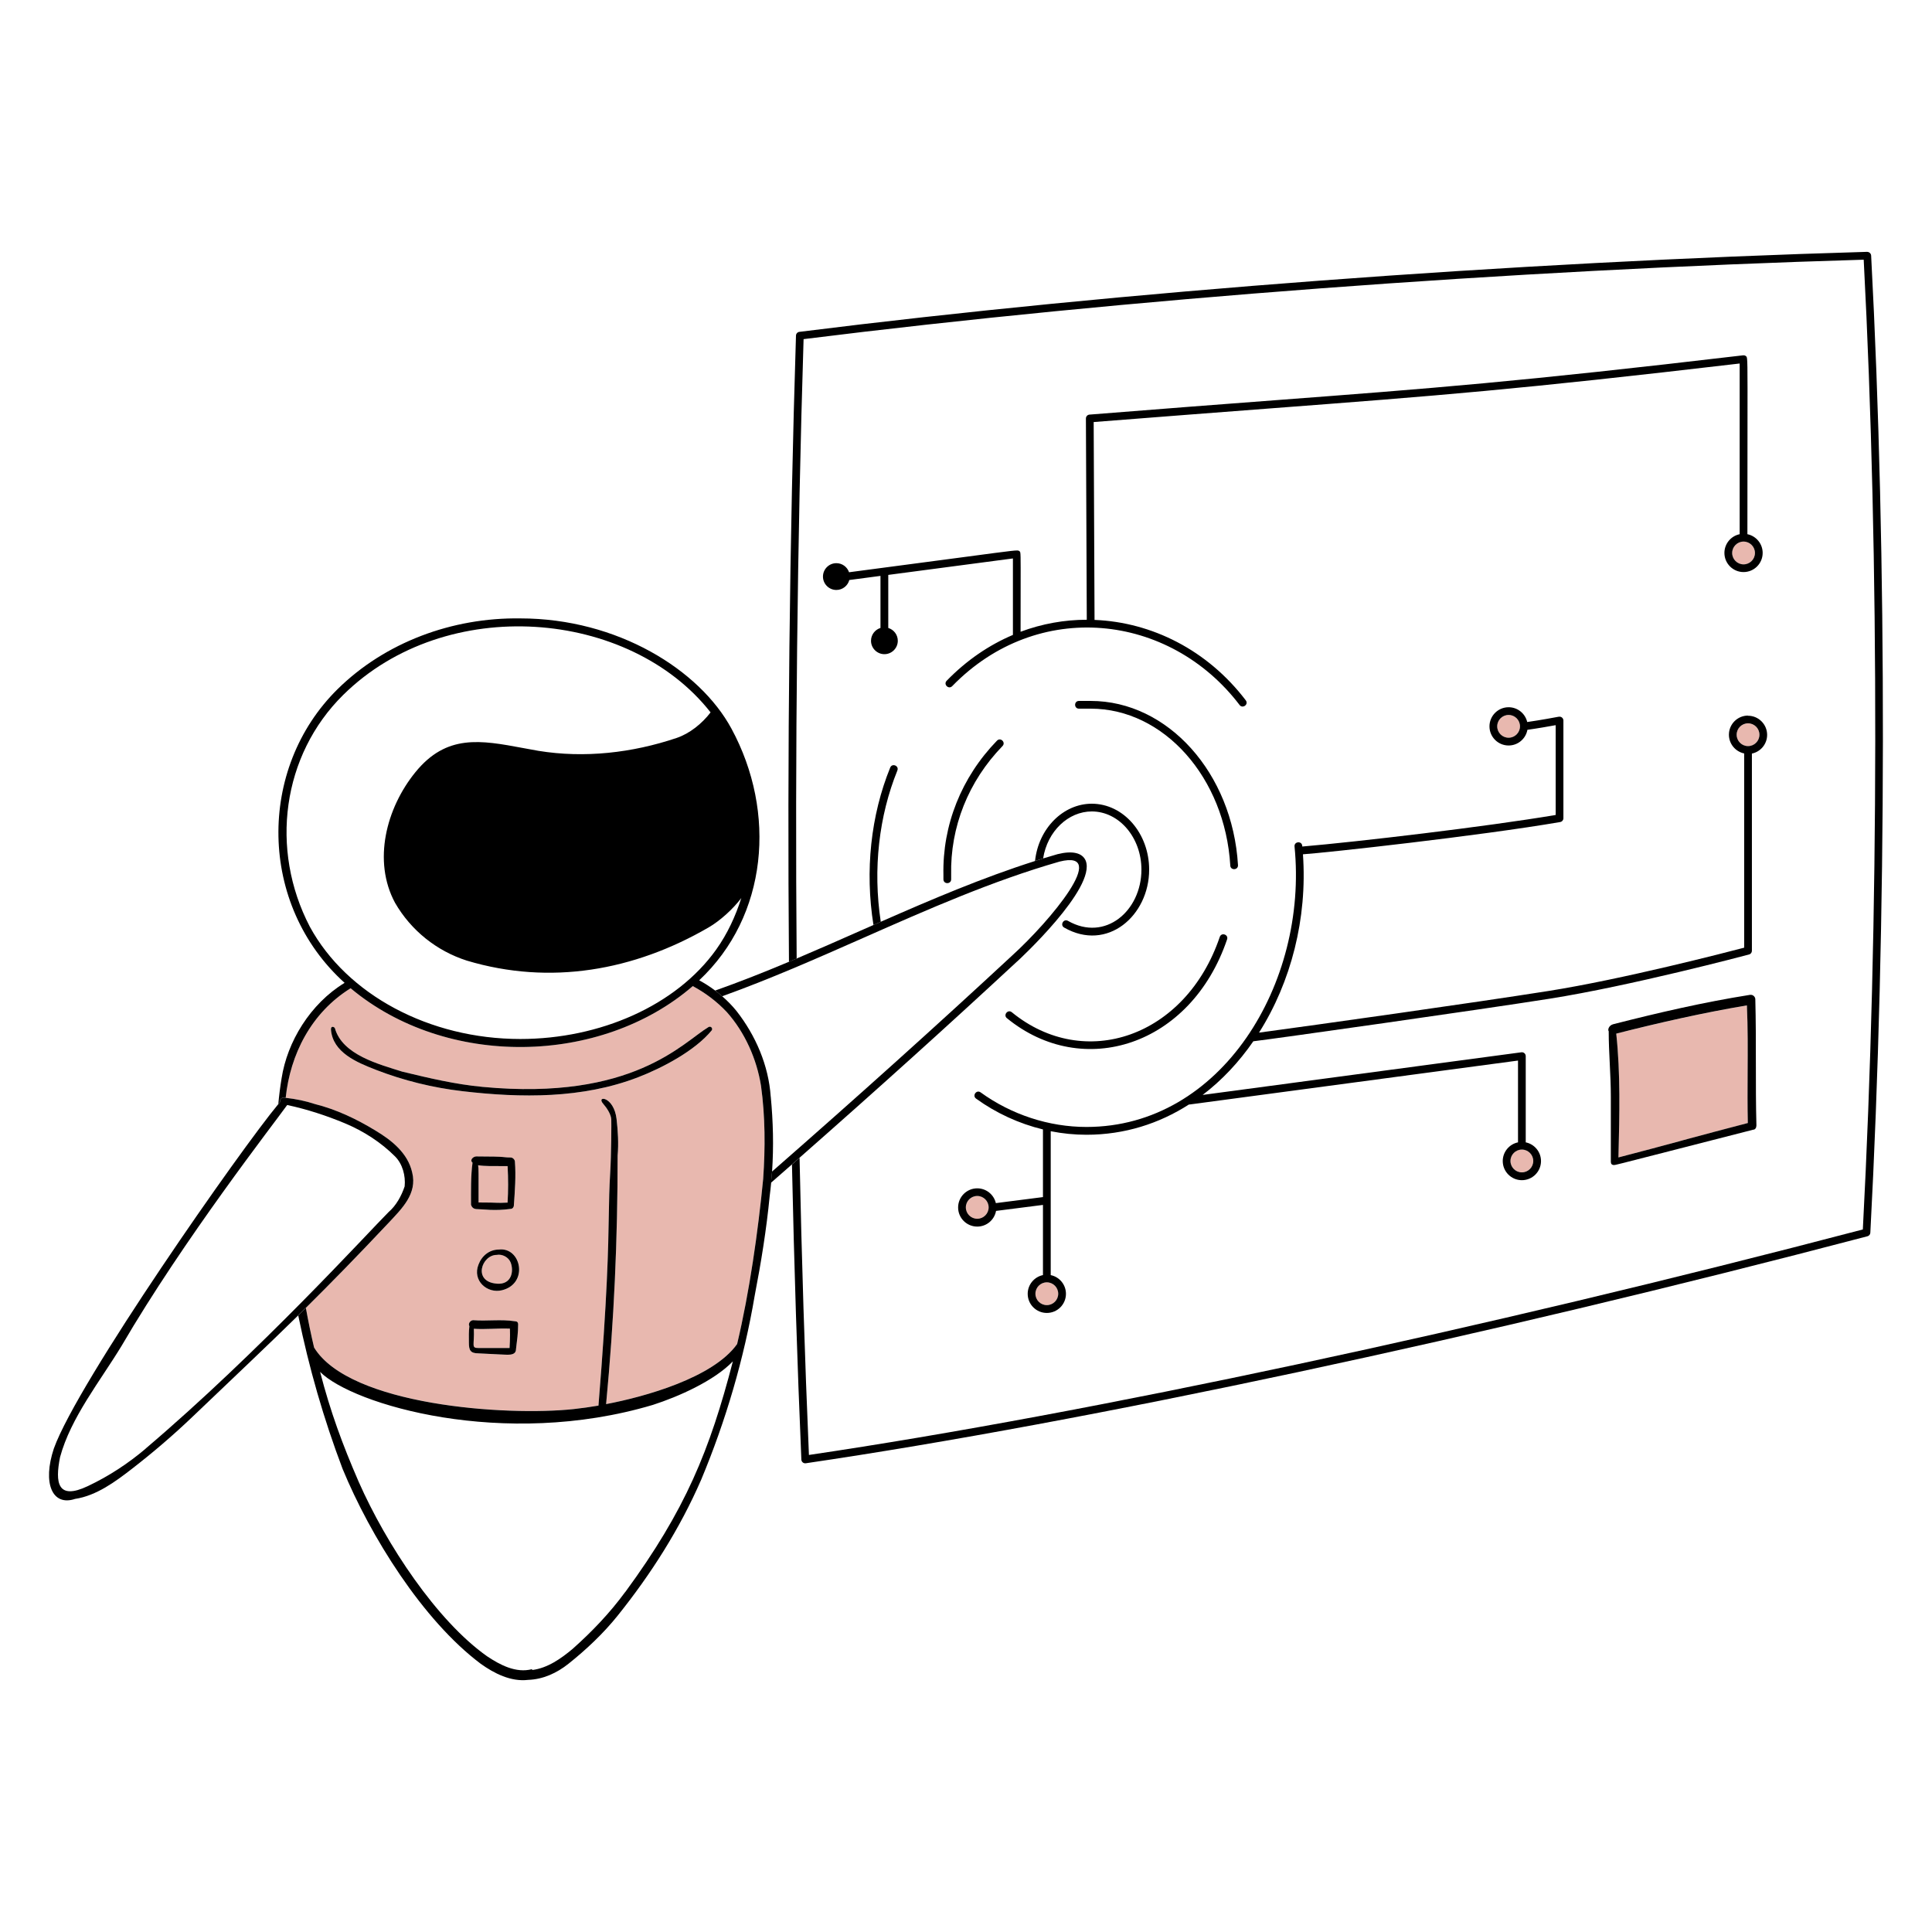 <svg xmlns="http://www.w3.org/2000/svg" id="_4.Automatizaci&#xF3;n_y_Reporting" width="600" height="600" viewBox="0 0 600 600"><defs><style>.cls-1{fill:#e8b8af;}.cls-1,.cls-2{stroke-width:0px;}.cls-2{fill:#000;}</style></defs><circle class="cls-1" cx="541.48" cy="171.73" r="3.54"></circle><path class="cls-1" d="M542.87,224.63c-1.95,0-3.54,1.59-3.54,3.54s1.59,3.54,3.54,3.54,3.54-1.59,3.54-3.54-1.59-3.54-3.54-3.54Z"></path><path class="cls-1" d="M147.16,412.67c.22,5.13-.94,5.98,1.45,5.98,0,0,7.94,0,9.64,0,0,0,.23-3.51.11-6.02-3.84-.14-7.65.31-11.2.04Z"></path><path class="cls-1" d="M148.61,373.44h0c6.95,0,5.07.23,9.01.04.24-3.64.24-7.47.01-11.34-4.53,0-7.01.06-9.15-.27.18,1.3.13,2.05.13,11.57Z"></path><path class="cls-1" d="M468.51,222.03c-1.95,0-3.54,1.59-3.54,3.54s1.59,3.54,3.54,3.54,3.54-1.59,3.54-3.54-1.59-3.54-3.54-3.54Z"></path><polygon class="cls-1" points="323.91 350.74 323.91 350.74 323.91 350.74 323.91 350.74"></polygon><path class="cls-1" d="M542.74,332.98h0c.04-6.95.08-13.84-.22-20.74-13.44,2.26-27.14,5.35-40.58,8.77,1.33,12.37,1.01,25.28.7,37.66l-.02.79c6.69-1.72,13.32-3.51,19.95-5.3,6.72-1.82,13.44-3.63,20.23-5.37-.11-5.31-.08-10.58-.06-15.8Z"></path><circle class="cls-1" cx="303.49" cy="374.97" r="3.54"></circle><circle class="cls-1" cx="325.1" cy="401.78" r="3.54"></circle><path class="cls-1" d="M469.09,360.54c0,1.95,1.59,3.54,3.54,3.54s3.54-1.59,3.54-3.54-1.59-3.54-3.54-3.54-3.54,1.59-3.54,3.54Z"></path><path class="cls-1" d="M116.71,351.17c4.99,2.99,9.97,6.98,11.3,12.96h0c1.66,6.65-3.32,11.3-7.31,15.62-9.98,10.6-17.98,18.77-25.71,26.42.75,4.12,1.59,8.22,2.55,12.3,10.98,18,59.69,21.36,80.65,19.12,2.59-.28,5.14-.65,7.67-1.08,2.79-34.33,3.04-48.84,3.21-59.2.08-4.65.14-8.46.42-12.85.37-5.92.4-16.15.35-16.88-.12-1.6-1.4-3.55-2.48-4.76-2.4-2.69,3.29-2.47,4.12,4.7.43,3.65.67,7.65.33,11.3,0,26.2-1.11,51.16-3.58,77.23,12.1-2.3,33.26-8.19,40.69-18.66,3.84-16.08,6.52-35.07,8.09-51.26h0c.66-9.64.66-19.28-.67-28.92-1.33-8.31-4.99-16.62-10.64-22.93-3.12-3.31-6.67-5.96-10.55-8.05-28.59,24.7-76.57,25.52-106.26.67-12.28,7.62-18.76,20.58-20.17,34.04,3.12.35,6.22.98,9.03,1.92,6.65,1.66,12.96,4.65,18.95,8.31ZM160.25,418.98c0,2.35-3.09,1.66-4.99,1.66l-6.65-.33c-2.56,0-2.99-1.01-2.99-3.32,0-2.07-.07-3.25.15-5.11-.49-.94.41-1.87,1.18-1.87,4.32.33,8.64-.33,12.96.33.66,0,1,.33,1,1,0,2.66-.33,4.99-.66,7.64ZM147.95,359.15c10.09,0,7.93.33,10.64.33.66,0,1.33.66,1.33,1.33h0c.33,4.32,0,8.97-.33,13.63,0,.33-.33,1-1,1-4.95.71-8.6.08-10.3.08-1,0-1.66-.33-1.99-1.33,0-4.13-.1-9,.47-13.09-.99-.83.23-1.94,1.19-1.94ZM155.93,400.69c-4.62,1.15-9.32-2.97-7.31-7.98,1-2.66,3.32-4.65,6.32-4.65h0,0c6.92-.86,9.35,10.54,1,12.63ZM102.79,319.84s0,0,0,0c-.12-1.36.99-.99,1.21-.53,2.33,8.31,13.62,11.17,20.93,13.5,8.31,1.99,16.38,3.93,25.01,4.74,46.69,4.39,62.09-13.78,70.13-18.61.66-.33,1.33.33,1,1-5.25,6.41-15.45,11.75-22.93,14.62-17.28,6.65-36.21,6.46-54.51,4.32-9.3-1.09-18.28-3.31-26.92-6.65-5.98-2.32-13.31-5.4-13.91-12.38,0,0,0,0,0,0h0Z"></path><path class="cls-1" d="M154.26,389.72c-4.69,0-7.56,8.33.02,8.93h0c4.74.38,5.33-4.05,4.3-6.61-.66-1.66-2.66-2.66-4.32-2.33Z"></path><path class="cls-2" d="M278.68,239.28c.6-1.47-1.63-2.37-2.22-.9-6.02,14.81-7.89,32.03-5.2,48.89.76-.33,1.51-.67,2.27-1-2.49-16.36-.56-32.91,5.16-46.99Z"></path><path class="cls-2" d="M579.89,78.21c-110.62,3.23-231.5,12.29-331.64,24.85-.58.07-1.03.56-1.05,1.15-2,63.55-2.72,129.64-2.18,194.49.8-.34,1.59-.68,2.39-1.01-.52-64.14.19-129.49,2.15-192.37,99.52-12.44,219.38-21.42,329.23-24.67,4.88,92.98,4.78,205.39-.27,301.17-118.24,31.03-240.38,57.17-327.3,70.03-1.28-29.85-2.25-60.77-2.91-92.28-.78.69-1.57,1.38-2.36,2.07.67,31.3,1.65,62,2.92,91.65h0c.03.73.69,1.24,1.37,1.14,87.29-12.84,210.55-39.2,329.72-70.5.51-.13.87-.58.89-1.1,5.12-96.45,5.21-209.9.25-303.47-.04-.65-.62-1.14-1.23-1.14Z"></path><path class="cls-2" d="M312.71,316.21c23.6,19.3,57.17,8.57,68.37-24.47.51-1.51-1.76-2.27-2.27-.77-10.55,31.11-42.02,41.84-64.58,23.39-1.23-1.01-2.75.85-1.52,1.86Z"></path><path class="cls-2" d="M542.87,222.23c-3.27,0-5.94,2.66-5.94,5.94,0,2.86,2.04,5.26,4.74,5.82v60.32c-5.74,1.51-37.84,9.82-60.8,13.45-23.49,3.71-72.33,10.58-89.87,12.93,9.93-15.67,15.05-35.45,13.64-55.38,7.09-.47,54.91-5.72,79.89-10.02.58-.1,1-.6,1-1.18v-30.34c0-.75-.68-1.32-1.42-1.18h-.07c-.65.13-5.93,1.11-9.75,1.64-.61-2.63-2.97-4.59-5.78-4.59-3.27,0-5.94,2.66-5.94,5.94s2.66,5.94,5.94,5.94c2.91,0,5.34-2.1,5.84-4.87,2.93-.4,6.75-1.07,8.78-1.44v27.89c-21.56,3.64-61.83,8.37-78.69,9.8l-.02-.24c-.16-1.58-2.55-1.34-2.39.24,4.24,42.4-22.69,87.09-64.62,87.09-11.63,0-23.3-3.81-32.87-10.74-1.29-.93-2.69,1.01-1.41,1.94,6.25,4.52,13.35,7.77,20.77,9.57h0s0,0,0,0h0v21.01l-14.63,1.87c-.61-2.63-2.97-4.59-5.78-4.59-3.27,0-5.94,2.66-5.94,5.94s2.66,5.94,5.94,5.94c2.91,0,5.34-2.1,5.84-4.87l14.57-1.86v21.79c-2.7.56-4.74,2.96-4.74,5.82,0,3.27,2.66,5.94,5.94,5.94s5.94-2.66,5.94-5.94c0-2.86-2.03-5.26-4.73-5.81v-44.69c3.66.73,7.38,1.1,11.1,1.1h0c11.8,0,22.55-3.45,31.83-9.4.05,0,.11,0,.17,0,.01,0,.02,0,.04,0l101.98-13.64v25.4c-2.7.55-4.74,2.95-4.74,5.81,0,3.27,2.66,5.94,5.94,5.94s5.94-2.66,5.94-5.94c0-2.86-2.04-5.26-4.74-5.81v-26.78c0-.73-.65-1.29-1.36-1.19l-98.98,13.24c6.01-4.57,11.3-10.22,15.74-16.66,7.07-.84,70.34-9.8,92.01-13.22,25.07-3.96,60.89-13.45,61.92-13.73h.02c.53-.14.89-.62.89-1.16v-61.24c2.7-.56,4.73-2.95,4.73-5.81,0-3.27-2.66-5.94-5.94-5.94ZM468.51,229.11c-1.95,0-3.54-1.59-3.54-3.54s1.59-3.54,3.54-3.54,3.54,1.59,3.54,3.54-1.59,3.54-3.54,3.54ZM303.49,378.5c-1.95,0-3.54-1.59-3.54-3.54s1.59-3.54,3.54-3.54,3.54,1.59,3.54,3.54-1.59,3.54-3.54,3.54ZM328.64,401.78c0,1.95-1.59,3.54-3.54,3.54s-3.54-1.59-3.54-3.54,1.59-3.54,3.54-3.54,3.54,1.59,3.54,3.54ZM472.63,357.01c1.95,0,3.54,1.59,3.54,3.54s-1.59,3.54-3.54,3.54-3.54-1.59-3.54-3.54,1.59-3.54,3.54-3.54ZM542.87,231.71c-1.95,0-3.54-1.59-3.54-3.54s1.59-3.54,3.54-3.54,3.54,1.59,3.54,3.54-1.59,3.54-3.54,3.54Z"></path><path class="cls-2" d="M273.46,195.01c-1.71.52-2.96,2.11-2.96,3.99,0,2.29,1.87,4.16,4.16,4.16s4.16-1.87,4.16-4.16c0-1.88-1.25-3.47-2.96-3.98v-16.48l38.71-5.11v23.75c-7.37,3.12-14.36,7.84-20.57,14.23-1.11,1.14.61,2.81,1.72,1.67h0c26.49-27.27,67.48-22.74,89.25,5.87h0c.94,1.23,2.89-.17,1.91-1.46-11.87-15.6-29.2-24.27-46.96-24.97l-.27-61.45c21.18-1.67,38.44-2.98,53.35-4.12,54.37-4.13,77.74-5.91,147.27-14.06v53.01c-2.7.56-4.74,2.95-4.74,5.82,0,3.27,2.66,5.94,5.94,5.94s5.94-2.66,5.94-5.94c0-2.86-2.04-5.26-4.74-5.82,0-14.35.01-24.94.03-32.76v-.02c.03-21.23.03-22.04-.37-22.42l-.03-.03-.03-.03c-.26-.23-.6-.33-.94-.29-69.87,8.23-96.59,10.26-145.67,13.97-15.98,1.21-34.33,2.6-57.31,4.44-.63.05-1.11.57-1.11,1.2l.27,62.51c-6.92,0-13.87,1.23-20.56,3.73,0-5.79,0-10.22.02-13.61.02-10.51.02-11.11-.27-11.33-.02-.01-.04-.03-.06-.04-.03-.02-.06-.04-.1-.07h-.01s-.04-.04-.06-.06c-.4-.32-1.12-.22-16.85,1.88-7.75,1.03-19.15,2.55-35.94,4.75-.56-1.64-2.11-2.82-3.94-2.82-2.3,0-4.16,1.87-4.16,4.16s1.87,4.16,4.16,4.16c1.93,0,3.55-1.31,4.02-3.09l9.68-1.28v16.17ZM541.48,168.19c1.95,0,3.54,1.59,3.54,3.54s-1.59,3.54-3.54,3.54-3.54-1.59-3.54-3.54,1.59-3.54,3.54-3.54Z"></path><path class="cls-2" d="M545.3,330.03c0-6.52,0-13.09-.17-19.74h0c-.02-.67-.66-1.33-1.33-1.33h0s-.33,0-.33,0c-14.36,2.28-28.4,5.53-42.43,9.11-1.5.38-1.78,1.85-1.44,2.19,0,3.32.16,6.73.33,10.14.17,3.41.33,6.81.33,10.14v20.27c0,.66.33,1,1,1h.03c.35,0,.7-.09,17.11-4.29l.05-.02c6.15-1.58,14.54-3.72,26.02-6.66.66,0,1-.67,1-1.33-.17-6.48-.17-12.96-.17-19.48h0ZM522.57,354.15c-6.63,1.79-13.26,3.58-19.95,5.3l.02-.79c.31-12.38.63-25.29-.7-37.66,13.43-3.42,27.14-6.51,40.58-8.77.3,6.89.26,13.78.22,20.73h0c-.03,5.23-.06,10.49.06,15.81-6.79,1.75-13.51,3.56-20.23,5.37Z"></path><path class="cls-2" d="M382.07,268.81h0c.1,1.58,2.49,1.44,2.4-.14-1.7-28.59-21.79-50.99-45.73-50.99h-3.66c-1.59,0-1.59,2.4,0,2.4h3.66c22.68,0,41.71,21.4,43.34,48.73Z"></path><path class="cls-2" d="M309.62,230.02c-11.06,11.4-16.96,26.23-16.63,41.72v1.33c0,1.59,2.4,1.59,2.4,0v-1.36c-.32-14.87,5.34-29.08,15.95-40.02,1.1-1.14-.61-2.81-1.72-1.67Z"></path><path class="cls-2" d="M339.06,252c8.5,0,15.42,8.11,15.42,18.08,0,12.8-11.26,22.5-22.8,15.91-1.38-.79-2.57,1.29-1.19,2.08h0c13.37,7.65,26.39-3.69,26.39-17.99,0-11.29-7.99-20.48-17.82-20.48-8.81,0-16.54,7.6-17.62,17.79.84-.27,1.67-.53,2.51-.79,1.33-8.47,7.82-14.6,15.11-14.6Z"></path><path class="cls-2" d="M315.94,298.55c.25-.22,24.65-22.74,21.23-31.27-1.05-2.45-4.14-3.16-8.74-2.01-1.5.43-2.99.88-4.48,1.33-.84.26-1.68.52-2.51.79-16.37,5.21-32.19,11.96-47.92,18.88-.76.33-1.51.67-2.27,1-1.34.59-2.68,1.18-4.02,1.77-6.6,2.92-13.2,5.83-19.83,8.64-.8.34-1.59.68-2.39,1.01-7.57,3.18-15.2,6.21-22.92,8.94.75.56,1.48,1.15,2.18,1.77,14.82-5.32,29.35-11.73,43.88-18.15,20.03-8.85,40.06-17.7,60.89-23.67,15.79-3.95-2.81,18.36-14.74,29.2-23.25,21.57-47.72,43.59-74.56,67.08-.08,1.15-.17,2.3-.28,3.44,2.18-1.9,4.33-3.79,6.48-5.68.79-.69,1.57-1.38,2.36-2.07,24.14-21.23,46.4-41.31,67.63-61.01Z"></path><polygon class="cls-2" points="102.79 319.84 102.79 319.85 102.79 319.85 102.79 319.84"></polygon><path class="cls-2" d="M116.71,332.23c8.64,3.34,17.62,5.56,26.92,6.65,18.3,2.14,37.23,2.33,54.51-4.32,7.48-2.88,17.69-8.21,22.93-14.62.33-.67-.33-1.33-1-1-8.05,4.83-23.45,23-70.13,18.61-8.63-.81-16.7-2.74-25.01-4.74-7.31-2.33-18.6-5.19-20.93-13.5-.23-.46-1.33-.83-1.21.53.6,6.99,7.93,10.07,13.91,12.38Z"></path><path class="cls-2" d="M159.91,410.33c-4.32-.67-8.64,0-12.96-.33-.76,0-1.67.93-1.18,1.87-.22,1.86-.15,3.04-.15,5.11,0,2.31.43,3.32,2.99,3.32l6.65.33c1.9,0,4.99.69,4.99-1.66.33-2.66.66-4.99.66-7.64,0-.67-.33-1-1-1ZM158.25,418.64c-1.7,0-9.64,0-9.64,0-2.39,0-1.23-.84-1.45-5.98,3.55.26,7.36-.19,11.2-.04.12,2.51-.11,6.02-.11,6.02Z"></path><path class="cls-2" d="M154.93,388.06h0c-2.99,0-5.32,1.99-6.32,4.65-2,5,2.7,9.13,7.31,7.98,8.35-2.09,5.92-13.49-1-12.63ZM154.28,398.65h0c-7.58-.6-4.7-8.93-.02-8.93,1.66-.33,3.66.67,4.32,2.33,1.03,2.56.43,6.98-4.3,6.61Z"></path><path class="cls-2" d="M146.29,374.18c.33,1,1,1.33,1.99,1.33,1.7,0,5.35.63,10.3-.08.67,0,1-.66,1-1,.33-4.65.67-9.31.33-13.63h0c0-.67-.67-1.33-1.33-1.33-2.71,0-.55-.33-10.64-.33-.96,0-2.18,1.11-1.19,1.94-.57,4.09-.47,8.96-.47,13.09ZM157.64,362.14c.22,3.87.22,7.7-.01,11.34-3.94.19-2.06-.04-9.01-.04h0c0-9.53.05-10.28-.13-11.57,2.14.34,4.62.27,9.15.27Z"></path><path class="cls-2" d="M239.35,340.54c-.66-9.64-4.65-18.95-10.64-26.59h0c-1.33-1.64-2.82-3.16-4.42-4.55-.71-.61-1.43-1.21-2.18-1.77-1.57-1.18-3.23-2.24-4.97-3.19,21.28-19.93,24.12-52.12,10.01-78.17-9.89-18.26-35.42-34.22-65.56-34.22-21.15-.31-41.99,7.43-56.75,21.97-25.03,24.68-24.67,66.99,2.18,91.21-10.7,6.52-17.83,18.33-19.57,29.66-.44,2.67-.78,5.33-1.02,8,.19-.23.37-.44.53-.63-.13-.59.31-1.39,1.15-1.39.2.02.41.05.61.08,1.41-13.47,7.89-26.42,20.17-34.04,29.69,24.85,77.67,24.03,106.26-.67,3.88,2.09,7.43,4.74,10.55,8.05,5.65,6.32,9.31,14.62,10.64,22.93,1.33,9.64,1.33,19.28.67,28.92h0c-1.57,16.19-4.26,35.18-8.09,51.26-7.43,10.47-28.59,16.36-40.69,18.66,2.48-26.08,3.58-51.04,3.58-77.23.33-3.65.09-7.65-.33-11.3-.84-7.17-6.52-7.39-4.12-4.7,1.08,1.22,2.36,3.16,2.48,4.76.05.74.02,10.96-.35,16.88-.27,4.39-.34,8.2-.42,12.85-.17,10.35-.42,24.87-3.21,59.2-2.53.43-5.09.8-7.67,1.08-20.96,2.25-69.67-1.12-80.65-19.12-.96-4.08-1.81-8.18-2.55-12.3-.79.78-1.58,1.56-2.37,2.34,3.34,16.23,7.87,32.08,13.79,47.69,8.6,20.83,24.85,46.97,42.88,60.49,4.16,2.98,9.39,5.65,14.73,5,4.65-.16,8.92-2.13,12.52-5,5.56-4.44,10.84-9.41,15.29-14.96,10.33-12.88,19.28-26.92,25.93-42.21,7.64-18.28,13.3-37.56,16.62-57.17,1.99-10.3,3.66-20.61,4.65-30.91.18-1.38.33-2.76.46-4.14.11-1.15.2-2.3.28-3.44.53-7.78.34-15.55-.41-23.33ZM161.58,322.67c-28.18,0-53.84-13.7-65.37-34.89h0c-12.5-24.01-8.61-53.24,10.39-71.98,31.95-31.51,88.94-26.62,114.08,5.44-2.65,3.47-6.49,6.58-10.58,7.95-13.75,4.63-28.58,6.32-42.88,3.99-1.63-.28-3.22-.58-4.77-.87-13.16-2.45-23.75-4.42-33.45,7.51-9.07,11.16-13.3,27.59-6.32,40.55,4.99,8.64,12.96,14.96,22.27,17.95,25.96,7.79,52.01,3.11,75.12-10.3,3.48-2.02,7.47-5.59,10.15-9.12-1.8,5.63-4.3,11.09-7.82,16.02-12.41,17.37-36.07,27.75-60.82,27.75ZM194.15,494.43h0c-4.8,6.54-10.31,12.3-16.29,17.62-3.58,3.02-7.84,6.01-12.59,6.59l-.03-.27c-4.99,1.33-9.97-1.33-13.96-3.99-15.64-11.04-31.3-34.75-39.88-54.18-5.09-11.73-8.77-21.73-11.99-34.15,10.12,10.18,57.02,24.06,103.36,10.25,7.9-2.54,18.99-7.45,24.83-13.52-7.18,27.65-14.73,46.19-33.43,71.66Z"></path><path class="cls-2" d="M120.7,379.75c3.99-4.32,8.97-8.97,7.31-15.62h0c-1.33-5.98-6.32-9.97-11.3-12.96-5.98-3.66-12.3-6.65-18.95-8.31-2.81-.94-5.91-1.57-9.03-1.92-.2-.02-.41-.06-.61-.08-.84,0-1.28.8-1.15,1.39-.17.19-.34.4-.53.63-11.54,13.84-62.26,86.21-69.71,106.95-3.6,10.81-.5,18.03,6.58,15.67,6.65-1,12.57-5.4,17.62-9.31,6.57-5.09,12.83-10.44,18.95-16.29,13.17-12.58,22.88-21.72,32.74-31.4.79-.77,1.58-1.55,2.37-2.34,7.73-7.65,15.73-15.82,25.71-26.42ZM45.24,449.89c-5.39,4.57-11.36,8.51-17.95,11.63-9.46,4.49-10.22-1.06-8.64-8.98,3.32-12.3,12.47-23.62,19.12-34.59,19.31-33.11,47.25-68.94,51.42-74.78,6.17,1.32,12.26,3.32,17.87,5.66,5.93,2.47,11.3,5.98,15.62,10.3,2.33,2.33,3.32,5.98,2.99,9.31-1,2.99-2.66,5.98-4.99,7.98h0c-6.43,6.43-40.28,43.59-75.45,73.45Z"></path></svg>